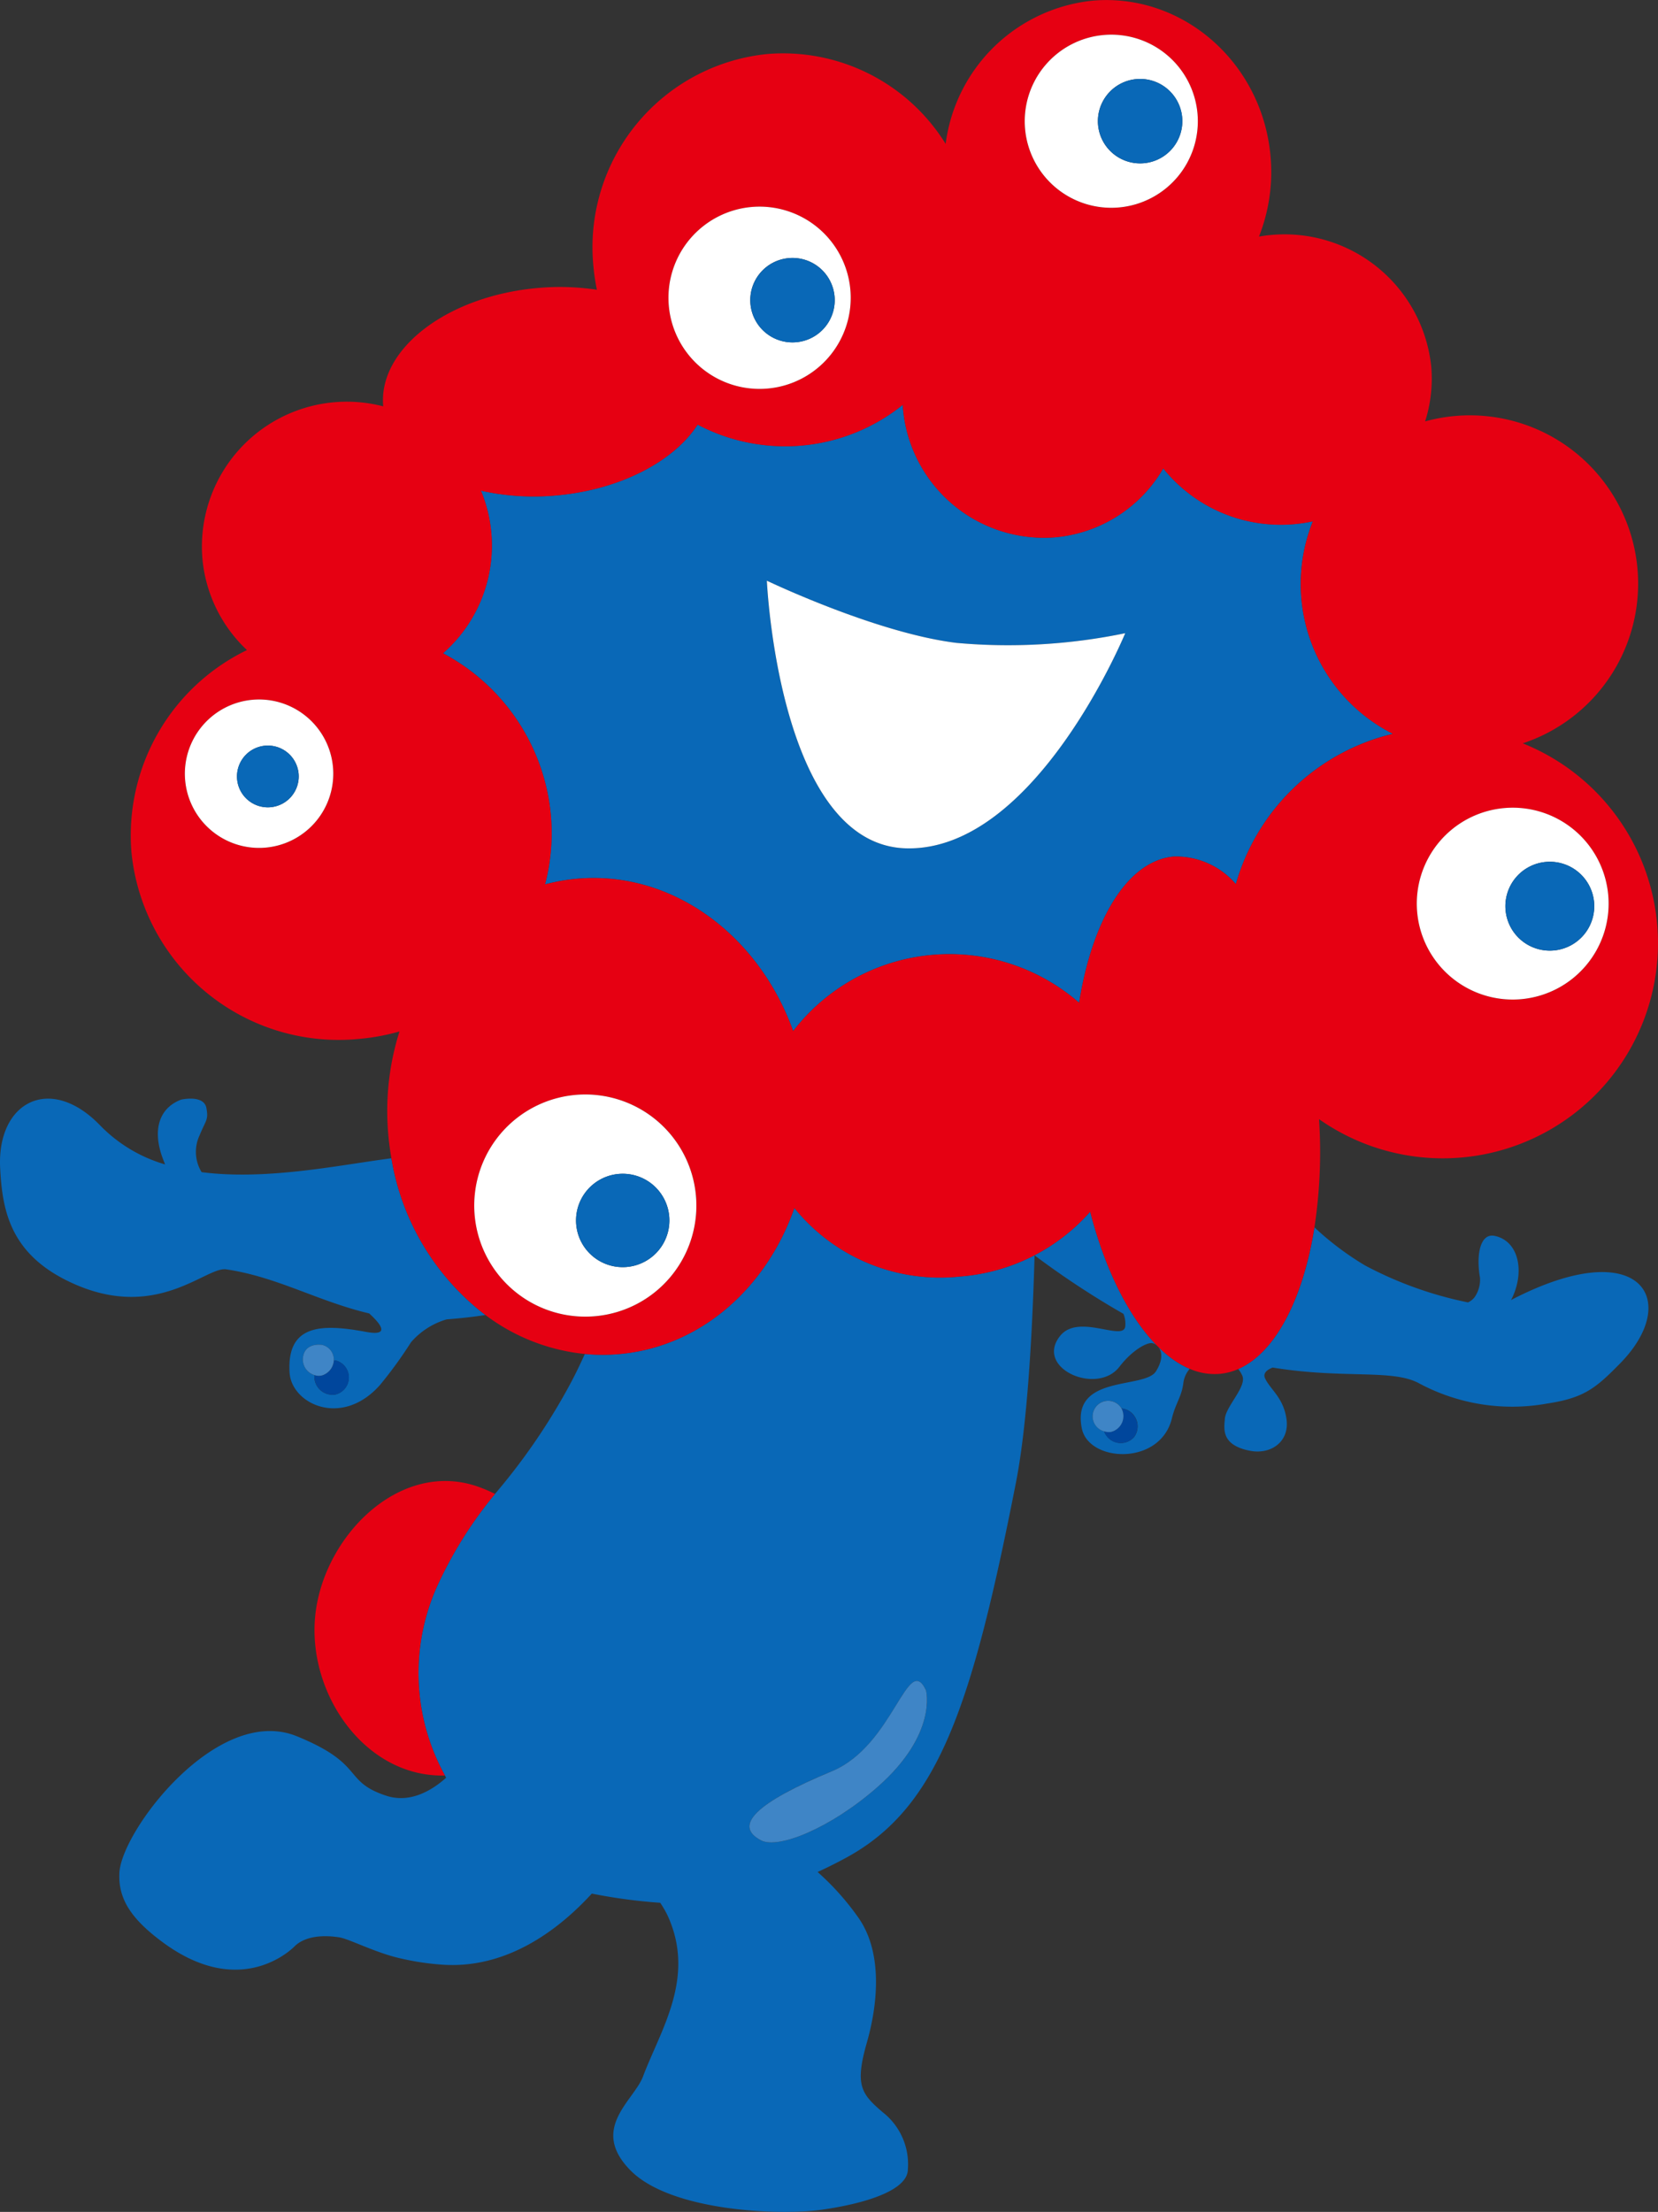 <svg xmlns="http://www.w3.org/2000/svg" width="138.832" height="185.194" viewBox="0 0 138.832 185.194"><rect x="0" y="0" width="138.832" height="185.194" fill="#333333" stroke="none"/><defs><clipPath id="clip-path"><path id="長方形_37837" data-name="長方形 37837" transform="translate(11.847 21.169)" fill="none" d="M0 0h138.832v185.194H0z"/></clipPath></defs><g id="グループ_99920" data-name="グループ 99920" transform="translate(-11.847 -21.169)"><g id="グループ_99920-2" data-name="グループ 99920" clip-path="url(#clip-path)"><path id="パス_680485" data-name="パス 680485" d="M109.862 160.3a16.158 16.158 0 01-10.871 5.425 15.679 15.679 0 01-13.9-5.738c-2.338 6.7-7.858 11.634-14.68 12.236a15.755 15.755 0 01-2.862-.011c-.446.987-.9 1.92-1.368 2.771a52.453 52.453 0 01-6.156 8.947 34.58 34.58 0 00-4.737 7.49 17.722 17.722 0 00.545 16.089c.032.062.068.123.1.184-1.158 1.039-3 2.181-5.042 1.5-3.658-1.22-1.7-2.621-7.454-4.969-6.642-2.713-14.673 7.883-14.864 11.419-.118 2.189.985 3.88 3.653 5.846 6.753 4.969 11.085.254 11.085.254 1.167-1.037 3.1-.772 3.674-.684.829.127 3.122 1.338 5.224 1.783a21.944 21.944 0 003.269.495c5.558.443 9.948-2.99 12.652-5.941a45.484 45.484 0 005.73.769 9.068 9.068 0 01.6 1.032c2.42 5.224-.583 9.62-2.04 13.505-.764 2.038-4.528 4.383-1.019 7.9 3.383 3.387 12.428 3.768 16 3.259s7.194-1.6 7.194-3.386a5.517 5.517 0 00-2.1-4.768c-1.784-1.529-2.362-2.239-1.342-5.808s1.274-7.772-.764-10.576a22.116 22.116 0 00-3.351-3.736c.8-.37 1.615-.771 2.458-1.233 7.645-4.2 10.456-12.592 14.143-31.343.893-4.541 1.353-11.6 1.566-19.055a71.565 71.565 0 007.444 4.9 2.242 2.242 0 01.148 1.065c-.189 1.261-3.924-1.131-5.453.781-2.166 2.707 3.1 5.016 4.969 2.58 1.044-1.362 2.269-2.041 2.736-1.975s1.272.838.322 2.358-7.12.233-6.211 4.778c.573 2.867 6.594 3.153 7.549-.86.3-1.241.828-1.816.956-2.962a2.256 2.256 0 01.529-1.163c-3.471-1.462-6.6-6.46-8.332-13.154m-17.83 48.19c-3.931 3.447-8.288 5.184-9.71 4.454-2.434-1.248-.355-3.2 5.909-5.795 5.186-2.147 6.336-10.037 7.879-6.785 0 0 1.023 3.656-4.077 8.126m21.526-29.347a1.485 1.485 0 01-2.53-.457 1.3 1.3 0 111.456-1.917 1.641 1.641 0 01.415.1 1.518 1.518 0 01.66 2.27" transform="translate(-6.728 -37.683)" fill="#0968b7"/><path id="パス_680486" data-name="パス 680486" d="M48.273 153.005l-.544.077c-4.271.587-10.106 1.767-15.351 1.089a3.256 3.256 0 01-.171-3.077c.525-1.29.761-1.28.573-2.293-.213-1.147-2.124-.7-2.124-.7-1.821.7-2.326 2.452-1.657 4.554.071.224.192.54.322.868a12.424 12.424 0 01-5.418-3.244c-4.192-4.367-8.675-1.99-8.394 3.54.185 3.651.865 7.428 6.373 9.789 6.886 2.952 10.891-1.546 12.553-1.3 4.29.633 7.7 2.685 11.976 3.691 1.037.946 1.741 1.917-.266 1.546-3.756-.7-6.646-.628-6.4 3.412.159 2.611 4.364 4.649 7.57 1.034a35.519 35.519 0 002.6-3.583 6.286 6.286 0 012.991-1.914q1.637-.119 3.237-.362a20.756 20.756 0 01-7.871-13.126m-4.695 19.784a1.517 1.517 0 01-1.755-1.581c0-.017.008-.028.009-.044a1.37 1.37 0 01-.975-1.39c.107-1.4 1.608-1.141 1.608-1.141a1.267 1.267 0 01.985 1.292c.092.006.161.013.161.013a1.47 1.47 0 01-.034 2.851" transform="translate(-3.65 -34.862)" fill="#0968b7"/><path id="パス_680487" data-name="パス 680487" d="M173.608 168.2c.055-.1.108-.2.145-.284 1.039-2.323.388-4.706-1.523-5.088-1.192-.238-1.555 1.545-1.22 3.5a2.551 2.551 0 01-.478 1.672 1.549 1.549 0 01-.524.4 31.74 31.74 0 01-8.618-3.092 24.646 24.646 0 01-4.242-3.192c-.952 6.006-3.278 10.505-6.382 11.858a2.662 2.662 0 01.346.57c.382.907-1.384 2.552-1.465 3.6-.064.829-.334 2.2 2.1 2.676 1.758.345 3.345-.764 3.058-2.676-.27-1.8-1.348-2.436-1.793-3.391-.2-.439.189-.724.635-.9 5.959.975 10.063.1 12.28 1.331a16.493 16.493 0 0010.722 1.681c3.087-.47 4.059-1.284 6.1-3.364 5.206-5.309 1.673-10.927-9.139-5.3" transform="translate(-35.237 -38.185)" fill="#0968b7"/><path id="パス_680488" data-name="パス 680488" d="M51.722 176.69s-.069-.008-.161-.014a1.4 1.4 0 01-1.014 1.274 1.12 1.12 0 01-.6-.034c0 .016-.008.027-.009.043a1.518 1.518 0 001.755 1.582 1.469 1.469 0 00.034-2.851" transform="translate(-11.76 -41.613)" fill="#00469c"/><path id="パス_680489" data-name="パス 680489" d="M50.248 177.546a1.4 1.4 0 001.014-1.274 1.267 1.267 0 00-.985-1.291s-1.5-.255-1.608 1.141a1.369 1.369 0 00.975 1.39 1.12 1.12 0 00.6.034" transform="translate(-11.462 -41.21)" fill="#3f85c6"/><path id="パス_680490" data-name="パス 680490" d="M60.324 198.465a34.619 34.619 0 014.737-7.489 11.788 11.788 0 00-1.536-.647c-6.564-2.2-12.956 4.337-13.535 11.022-.56 6.5 4.271 13.375 10.878 13.2a17.723 17.723 0 01-.545-16.09" transform="translate(-11.764 -44.726)" fill="#e60012"/><path id="パス_680491" data-name="パス 680491" d="M64.023 92.826a17.118 17.118 0 019.031 13.568 16.878 16.878 0 01-.49 5.782 15.851 15.851 0 012.683-.473c7.964-.7 15.217 4.714 18.095 12.759a16.512 16.512 0 0123.945-2.374c1.105-6.967 4.062-11.9 7.937-12.244a6.628 6.628 0 015.188 2.309A18.031 18.031 0 01143.56 99.57a14.054 14.054 0 01-6.7-17.793 12.881 12.881 0 01-1.516.232 12.61 12.61 0 01-11.014-4.664 11.665 11.665 0 01-9.041 5.771 11.851 11.851 0 01-12.757-10.868c-.006-.076 0-.151-.008-.227a15.707 15.707 0 01-17.18 1.659c-1.985 3.066-6.463 5.454-11.857 5.932a20.352 20.352 0 01-6.292-.4 11.984 11.984 0 01-3.176 13.614m43-.865a48.235 48.235 0 0014.124-.812s-7.52 18.269-18.329 18.012c-10.7-.255-11.677-22.408-11.677-22.408s9.13 4.379 15.882 5.208" transform="translate(-15.08 -16.963)" fill="#0968b7"/><path id="パス_680492" data-name="パス 680492" d="M128.932 130.457a41.9 41.9 0 00.385-9.064 18.017 18.017 0 1017.057-31.465 14.088 14.088 0 00-8.174-26.955 11.778 11.778 0 00.511-4.6 12.346 12.346 0 00-13.556-10.994c-.294.025-.579.074-.867.119a14.707 14.707 0 00.969-6.714c-.694-7.867-7.372-13.7-14.915-13.036a13.833 13.833 0 00-12.291 11.99 16.013 16.013 0 00-14.942-7.523 16.259 16.259 0 00-14.549 17.8 17.269 17.269 0 00.288 1.936 20.731 20.731 0 00-4.951-.148c-7.571.669-13.365 5.1-12.941 9.892v.018a12.131 12.131 0 00-15.14 12.741 11.957 11.957 0 003.732 7.665 17.247 17.247 0 00-9.673 16.937 17.435 17.435 0 0019.077 15.617 17.977 17.977 0 003.367-.622 22.131 22.131 0 00-.935 8.664c.058.66.146 1.311.259 1.95a20.757 20.757 0 007.871 13.126 16.586 16.586 0 008.328 3.263 15.75 15.75 0 002.861.011c6.823-.6 12.342-5.536 14.68-12.236a15.679 15.679 0 0013.9 5.738 16.158 16.158 0 0010.871-5.425c1.728 6.694 4.861 11.693 8.332 13.154a5.226 5.226 0 002.5.424 4.982 4.982 0 001.559-.4c3.1-1.352 5.429-5.851 6.382-11.858m-63.5-61.286c5.394-.478 9.872-2.867 11.857-5.932a15.707 15.707 0 0017.18-1.659c0 .076 0 .151.008.227a11.852 11.852 0 0012.759 10.868 11.665 11.665 0 009.041-5.771 12.61 12.61 0 0011.013 4.665 12.934 12.934 0 001.517-.233 14.052 14.052 0 006.7 17.793 18.037 18.037 0 00-13.15 12.582 6.625 6.625 0 00-5.187-2.309c-3.875.342-6.831 5.278-7.937 12.244a16.511 16.511 0 00-23.945 2.374c-2.878-8.045-10.131-13.462-18.094-12.759a15.758 15.758 0 00-2.683.474 16.864 16.864 0 00.489-5.783 17.114 17.114 0 00-9.031-13.568 11.983 11.983 0 003.177-13.614 20.35 20.35 0 006.292.4m88.1 33.469a8.03 8.03 0 11-8.707-7.292 8.036 8.036 0 018.707 7.292m-42.25-72.019a7.247 7.247 0 11-6.582 7.856 7.247 7.247 0 016.582-7.856M74.871 53.294a7.629 7.629 0 118.271 6.929 7.632 7.632 0 01-8.271-6.929M41.106 98.66a6.213 6.213 0 115.644-6.735 6.21 6.21 0 01-5.644 6.735m27.6 39.232a9.3 9.3 0 118.44-10.08 9.3 9.3 0 01-8.44 10.08" transform="translate(-7.021 -6.522)" fill="#e60012"/><path id="パス_680493" data-name="パス 680493" d="M178.007 116.184a8.031 8.031 0 108.707 7.292 8.027 8.027 0 00-8.707-7.292m3.489 4.509a3.721 3.721 0 11-3.38 4.034 3.718 3.718 0 013.38-4.034" transform="translate(-40.202 -27.358)" fill="#fff"/><path id="パス_680494" data-name="パス 680494" d="M184.436 129.5a3.721 3.721 0 10-4.034-3.379 3.72 3.72 0 004.034 3.379" transform="translate(-42.487 -28.752)" fill="#0968b7"/><path id="パス_680495" data-name="パス 680495" d="M86.008 156.046a9.3 9.3 0 10-8.44 10.08 9.293 9.293 0 008.44-10.08m-6.476-1.829a3.909 3.909 0 11-3.549 4.238 3.908 3.908 0 013.549-4.238" transform="translate(-15.887 -34.757)" fill="#fff"/><path id="パス_680496" data-name="パス 680496" d="M82.844 164.047a3.909 3.909 0 10-4.236-3.549 3.907 3.907 0 004.236 3.549" transform="translate(-18.511 -36.801)" fill="#0968b7"/><path id="パス_680497" data-name="パス 680497" d="M97.017 65.553a7.63 7.63 0 10-8.271-6.929 7.63 7.63 0 008.271 6.929m1.776-10.923a3.535 3.535 0 11-3.212 3.833 3.532 3.532 0 013.212-3.833" transform="translate(-20.896 -11.852)" fill="#fff"/><path id="パス_680498" data-name="パス 680498" d="M101.525 63a3.535 3.535 0 10-3.833-3.21 3.531 3.531 0 003.833 3.21" transform="translate(-23.006 -13.175)" fill="#0968b7"/><path id="パス_680499" data-name="パス 680499" d="M135.626 45.954a7.247 7.247 0 10-7.858-6.582 7.247 7.247 0 007.858 6.582m1.46-10.746a3.535 3.535 0 11-3.208 3.832 3.536 3.536 0 013.208-3.832" transform="translate(-30.087 -7.416)" fill="#fff"/><path id="パス_680500" data-name="パス 680500" d="M139.6 43.393a3.535 3.535 0 10-3.832-3.212 3.538 3.538 0 003.832 3.212" transform="translate(-31.973 -8.558)" fill="#0968b7"/><path id="パス_680501" data-name="パス 680501" d="M41.41 104.325a6.213 6.213 0 106.738 5.643 6.214 6.214 0 00-6.738-5.643m1.511 8.995a2.585 2.585 0 112.349-2.807 2.59 2.59 0 01-2.349 2.807" transform="translate(-8.419 -24.566)" fill="#fff"/><path id="パス_680502" data-name="パス 680502" d="M43.812 109.358a2.585 2.585 0 102.8 2.344 2.584 2.584 0 00-2.8-2.344" transform="translate(-9.763 -25.755)" fill="#0968b7"/><path id="パス_680503" data-name="パス 680503" d="M111.171 113.7c10.809.257 18.329-18.012 18.329-18.012a48.235 48.235 0 01-14.124.812c-6.752-.829-15.882-5.208-15.882-5.208s.975 22.153 11.677 22.408" transform="translate(-23.434 -21.503)" fill="#fff"/><path id="パス_680504" data-name="パス 680504" d="M104.487 219.353c-6.264 2.6-8.343 4.546-5.909 5.795 1.423.73 5.78-1.006 9.711-4.454 5.1-4.469 4.077-8.126 4.077-8.126-1.543-3.252-2.692 4.637-7.879 6.785" transform="translate(-22.985 -49.884)" fill="#3f85c6"/><path id="パス_680505" data-name="パス 680505" d="M138.3 182.046a1.669 1.669 0 00-.415-.1 1.365 1.365 0 01-.84 1.955 1.266 1.266 0 01-.617-.04 1.484 1.484 0 002.53.457 1.518 1.518 0 00-.66-2.27" transform="translate(-32.135 -42.853)" fill="#00469c"/><path id="パス_680506" data-name="パス 680506" d="M136.749 183.7a1.365 1.365 0 00.84-1.955 1.3 1.3 0 10-1.456 1.917 1.27 1.27 0 00.618.041" transform="translate(-31.832 -42.651)" fill="#3f85c6"/></g></g></svg>